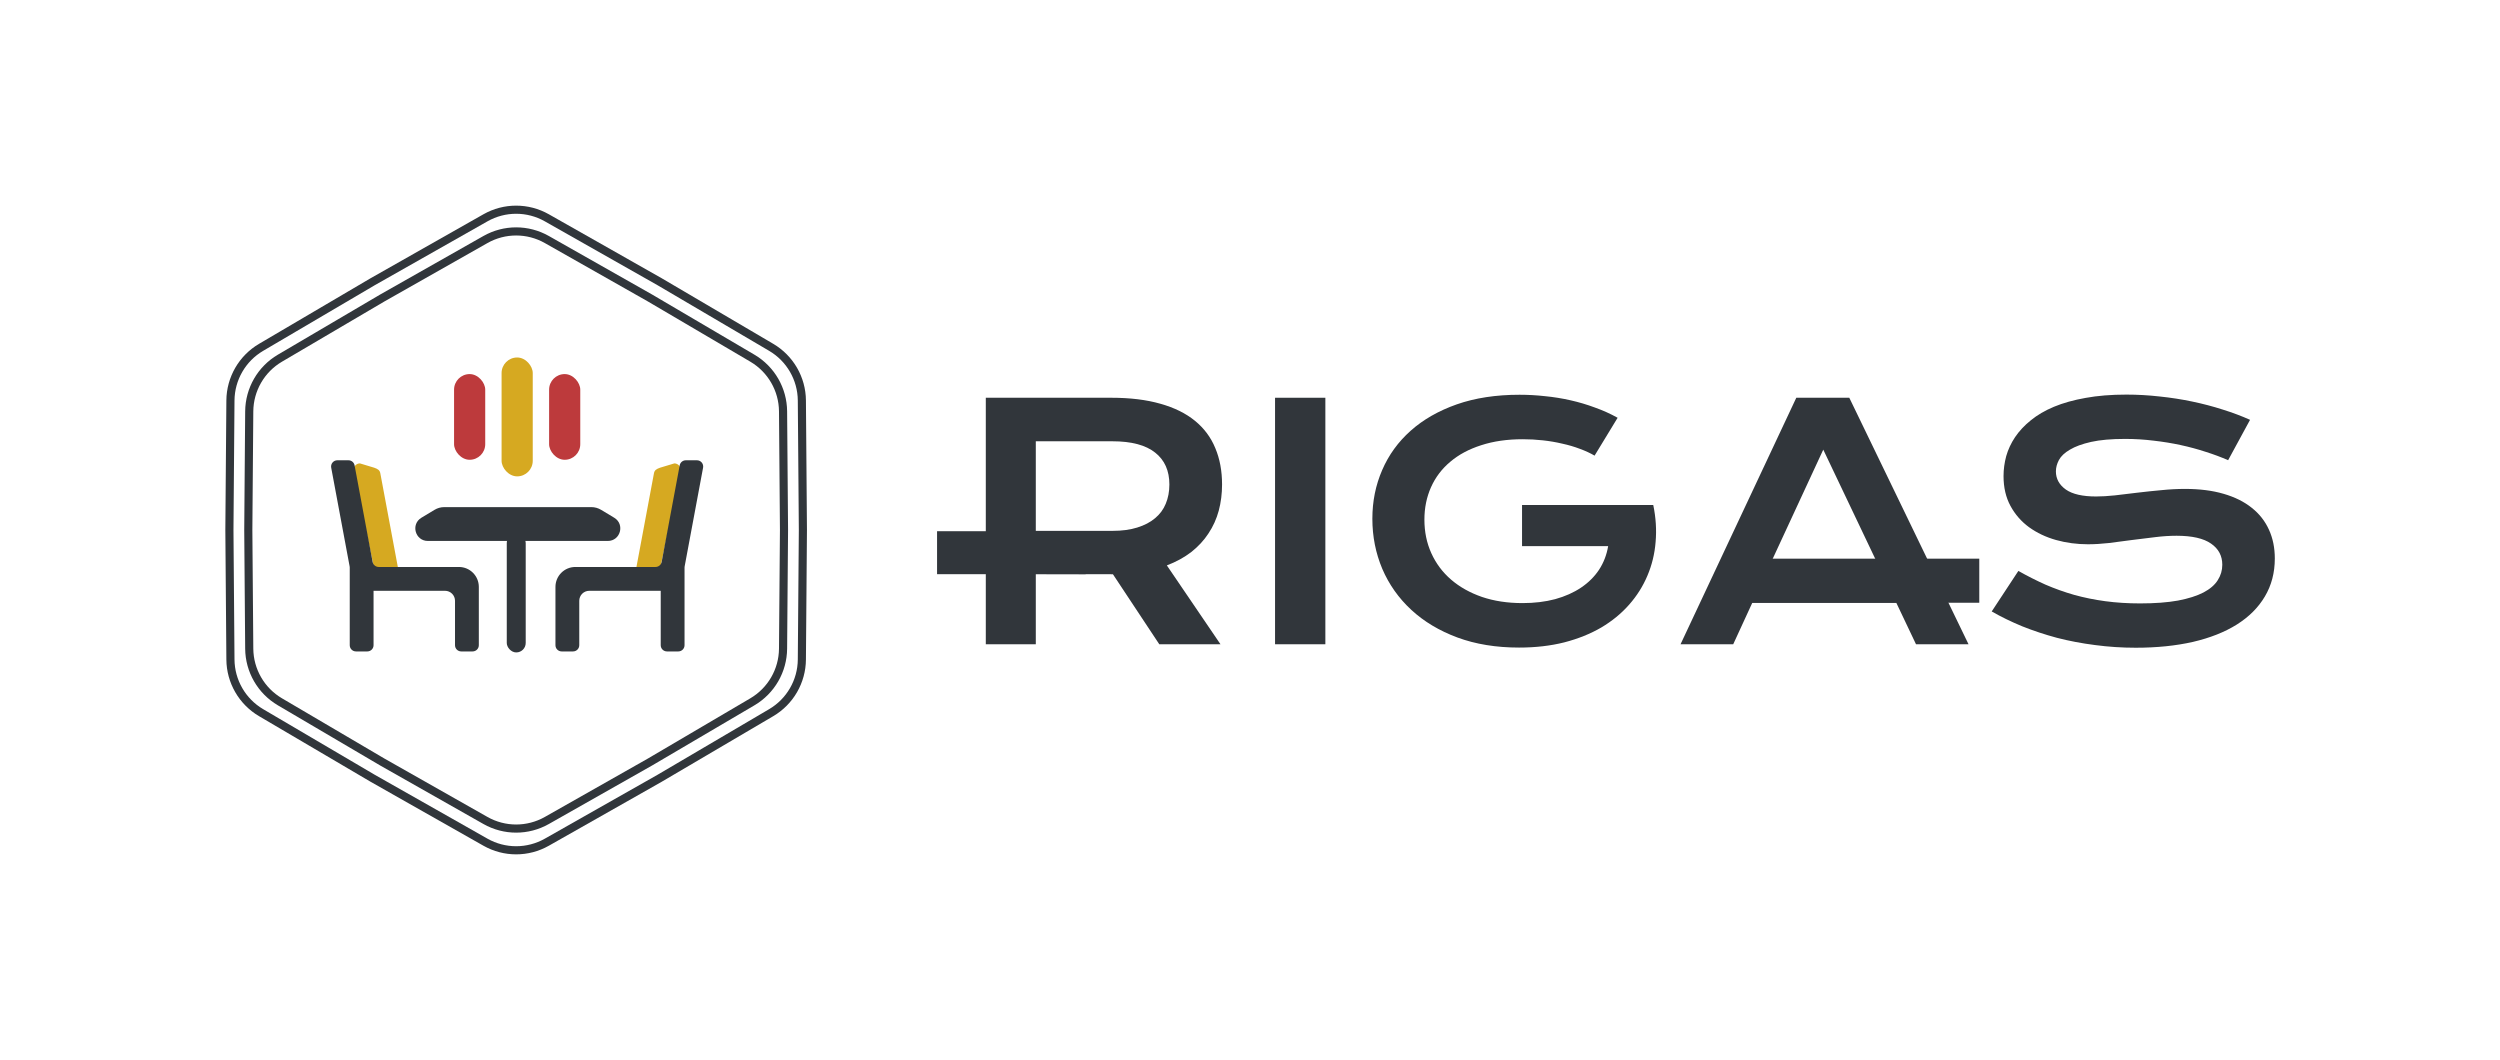 <svg xmlns="http://www.w3.org/2000/svg" fill="none" viewBox="0 0 4000 1696" height="1696" width="4000">
<rect fill="white" height="1696" width="4000"></rect>
<path fill="#31363B" d="M1051.98 456.306L871.724 354.135C843.26 338.002 808.416 338.002 779.952 354.135L599.693 456.306L421.081 561.329C392.878 577.913 375.455 608.089 375.195 640.805L373.548 848L375.195 1055.19C375.455 1087.91 392.877 1118.09 421.081 1134.67L599.692 1239.69L779.952 1341.87C808.416 1358 843.26 1358 871.723 1341.87L1051.98 1239.69L1230.6 1134.67C1258.8 1118.09 1276.22 1087.91 1276.48 1055.19L1278.13 848L1276.48 640.805C1276.22 608.089 1258.8 577.913 1230.6 561.329L1051.98 456.306ZM1058.49 445.043L878.136 342.821C845.695 324.433 805.981 324.433 773.54 342.821L593.19 445.043L414.489 550.119C382.344 569.02 362.487 603.413 362.191 640.702L360.543 848L362.191 1055.3C362.487 1092.59 382.344 1126.98 414.489 1145.88L593.19 1250.96L773.54 1353.18C805.981 1371.57 845.695 1371.57 878.136 1353.18L1058.49 1250.96L1237.19 1145.88C1269.33 1126.98 1289.19 1092.59 1289.49 1055.3L1291.13 848L1289.49 640.702C1289.19 603.413 1269.33 569.02 1237.19 550.119L1058.49 445.043Z" clip-rule="evenodd" fill-rule="evenodd"></path>
<path fill="#31363B" d="M1036.87 482.486L871.724 388.882C843.26 372.749 808.416 372.749 779.953 388.882L614.808 482.486L451.173 578.703C422.969 595.286 405.547 625.463 405.287 658.179L403.778 848L405.287 1037.82C405.547 1070.54 422.969 1100.71 451.173 1117.3L614.808 1213.52L779.953 1307.12C808.416 1323.25 843.261 1323.25 871.724 1307.12L1036.87 1213.52L1200.5 1117.3C1228.71 1100.71 1246.13 1070.54 1246.39 1037.82L1247.9 848L1246.39 658.179C1246.13 625.463 1228.71 595.286 1200.5 578.703L1036.87 482.486ZM1043.37 471.223L878.136 377.568C845.695 359.18 805.981 359.18 773.54 377.568L608.306 471.223L444.581 567.493C412.436 586.394 392.579 620.787 392.283 658.076L390.773 848L392.283 1037.93C392.579 1075.21 412.436 1109.61 444.581 1128.51L608.306 1224.78L773.54 1318.43C805.981 1336.82 845.695 1336.82 878.136 1318.43L1043.37 1224.78L1207.1 1128.51C1239.24 1109.61 1259.1 1075.21 1259.39 1037.92L1260.9 848L1259.39 658.076C1259.1 620.787 1239.24 586.394 1207.1 567.493L1043.37 471.223Z" clip-rule="evenodd" fill-rule="evenodd"></path>
<g clip-path="url(#clip0_16_476)">
<path fill="#D6A921" d="M600.545 918.705C598.464 907.584 572.905 789.91 566.065 753.233C565.516 750.316 566.301 747.311 568.195 745.03C570.089 742.749 572.893 741.427 575.858 741.427L598.689 748.31C604.509 750.321 607.597 752.322 608.47 757.047C613.84 785.845 634.322 895.296 639.693 924.083L600.545 918.705Z"></path>
<path fill="#31363B" d="M596.179 899.012C597.063 903.737 601.175 907.153 605.973 907.153H734.243C751.849 907.153 766.117 921.428 766.117 939.043V1032.33C766.117 1037.84 761.656 1042.3 756.148 1042.3H737.981C732.473 1042.3 728.012 1037.84 728.012 1032.33V961.234C728.012 957.008 726.33 952.943 723.34 949.951C720.349 946.959 716.3 945.276 712.063 945.276H597.688V1032.33C597.688 1037.84 593.227 1042.3 587.72 1042.3H569.552C564.044 1042.3 559.584 1037.84 559.584 1032.33V908.073C559.584 907.462 559.521 906.839 559.409 906.24C557.328 895.12 536.756 784.924 529.915 748.247C529.367 745.33 530.152 742.326 532.046 740.044C533.94 737.763 536.743 736.441 539.709 736.441H557.54C562.337 736.441 566.462 739.857 567.334 744.582C572.704 773.381 590.797 870.21 596.168 898.997L596.179 899.012Z" clip-rule="evenodd" fill-rule="evenodd"></path>
<path fill="#D6A921" d="M1054.3 918.705C1056.38 907.584 1081.94 789.91 1088.78 753.233C1089.33 750.316 1088.54 747.311 1086.65 745.03C1084.75 742.749 1081.95 741.427 1078.98 741.427L1056.15 748.31C1050.33 750.321 1047.25 752.322 1046.37 757.047C1041 785.845 1020.52 895.296 1015.15 924.083L1054.3 918.705Z"></path>
<path fill="#31363B" d="M1058.66 899.012C1057.78 903.737 1053.67 907.153 1048.87 907.153H920.6C902.993 907.153 888.726 921.428 888.726 939.043V1032.33C888.726 1037.84 893.186 1042.3 898.694 1042.3H916.862C922.369 1042.3 926.83 1037.84 926.83 1032.33V961.234C926.83 957.008 928.512 952.943 931.503 949.951C934.493 946.959 938.543 945.276 942.78 945.276H1057.15V1032.33C1057.15 1037.84 1061.62 1042.3 1067.12 1042.3H1085.29C1090.8 1042.3 1095.26 1037.84 1095.26 1032.33V908.073C1095.26 907.462 1095.32 906.839 1095.43 906.24C1097.51 895.12 1118.09 784.924 1124.93 748.247C1125.48 745.33 1124.69 742.326 1122.8 740.044C1120.9 737.763 1118.1 736.441 1115.13 736.441H1097.3C1092.51 736.441 1088.38 739.857 1087.51 744.582C1082.14 773.381 1064.05 870.21 1058.67 898.997L1058.66 899.012Z" clip-rule="evenodd" fill-rule="evenodd"></path>
<rect fill="#31363B" rx="15.158" height="190.21" width="30.316" y="853.685" x="810.821"></rect>
<path fill="#31363B" d="M695.368 815.676C700.037 812.867 705.383 811.383 710.832 811.383H946.176C951.625 811.383 956.971 812.867 961.641 815.676L982.769 828.387C1000.14 838.837 992.732 865.524 972.459 865.524H684.549C664.277 865.524 656.868 838.837 674.239 828.387L695.368 815.676Z"></path>
</g>
<rect fill="#D6A921" rx="24.929" height="190.21" width="49.859" y="571.983" x="802.534"></rect>
<rect fill="#BD3A3C" rx="24.929" height="137.111" width="49.859" y="598.533" x="878.569"></rect>
<rect fill="#BD3A3C" rx="24.929" height="137.111" width="49.859" y="598.533" x="726.5"></rect>
<path fill="#31363B" d="M3229.39 913.477C3243.68 921.552 3258.15 928.87 3272.79 935.431C3287.59 941.824 3302.9 947.291 3318.72 951.834C3334.53 956.208 3351.1 959.572 3368.43 961.927C3385.92 964.283 3404.51 965.46 3424.2 965.46C3447.92 965.46 3468.1 963.946 3484.76 960.918C3501.41 957.722 3514.96 953.432 3525.39 948.048C3535.98 942.497 3543.64 935.936 3548.35 928.366C3553.23 920.795 3555.67 912.552 3555.67 903.636C3555.67 889.336 3549.69 878.065 3537.75 869.821C3525.81 861.41 3507.39 857.204 3482.49 857.204C3471.55 857.204 3460.03 857.961 3447.92 859.475C3435.8 860.821 3423.52 862.335 3411.07 864.018C3398.79 865.7 3386.6 867.298 3374.48 868.812C3362.54 870.158 3351.27 870.831 3340.67 870.831C3323.01 870.831 3306.01 868.56 3289.7 864.018C3273.55 859.475 3259.16 852.662 3246.54 843.578C3234.1 834.493 3224.17 823.138 3216.77 809.511C3209.37 795.884 3205.66 779.987 3205.66 761.818C3205.66 751.051 3207.09 740.368 3209.95 729.77C3212.98 719.172 3217.69 709.078 3224.09 699.489C3230.65 689.731 3239.06 680.731 3249.32 672.488C3259.58 664.076 3271.95 656.842 3286.42 650.786C3301.05 644.73 3317.87 640.019 3336.88 636.655C3356.06 633.122 3377.85 631.355 3402.24 631.355C3419.91 631.355 3437.65 632.365 3455.49 634.384C3473.32 636.234 3490.65 638.926 3507.47 642.459C3524.46 645.991 3540.78 650.281 3556.42 655.328C3572.07 660.207 3586.62 665.674 3600.08 671.731L3565 736.331C3553.9 731.452 3541.96 726.994 3529.17 722.957C3516.39 718.751 3503.01 715.134 3489.05 712.106C3475.08 709.078 3460.62 706.723 3445.64 705.04C3430.84 703.19 3415.7 702.264 3400.22 702.264C3378.18 702.264 3360.02 703.863 3345.72 707.059C3331.58 710.255 3320.31 714.377 3311.9 719.424C3303.49 724.303 3297.6 729.854 3294.24 736.079C3291.04 742.135 3289.44 748.191 3289.44 754.247C3289.44 766.024 3294.74 775.697 3305.34 783.267C3315.94 790.669 3332.09 794.37 3353.79 794.37C3362.54 794.37 3372.55 793.782 3383.82 792.604C3395.26 791.258 3407.2 789.828 3419.65 788.314C3432.27 786.8 3445.06 785.454 3458.01 784.277C3471.13 782.931 3483.83 782.258 3496.11 782.258C3519.33 782.258 3539.85 784.865 3557.69 790.08C3575.69 795.296 3590.74 802.782 3602.86 812.539C3614.97 822.128 3624.14 833.82 3630.36 847.615C3636.59 861.242 3639.7 876.551 3639.7 893.542C3639.7 916.253 3634.4 936.525 3623.8 954.357C3613.37 972.021 3598.4 986.994 3578.88 999.274C3559.54 1011.39 3536.15 1020.64 3508.73 1027.03C3481.31 1033.26 3450.78 1036.37 3417.13 1036.37C3394.92 1036.37 3373.22 1034.94 3352.02 1032.08C3330.83 1029.39 3310.47 1025.52 3290.96 1020.47C3271.61 1015.26 3253.11 1009.12 3235.44 1002.05C3217.95 994.816 3201.71 986.91 3186.74 978.33L3229.39 913.477Z"></path>
<path fill="#31363B" d="M2874.08 636.402H2958.87L3149.64 1030.82H3065.61L3034.07 964.451H2803.68L2773.15 1030.82H2688.86L2874.08 636.402ZM3002.53 898.589L2917.23 719.424L2834.21 898.589H3002.53Z"></path>
<path fill="#31363B" d="M2195.78 829.951C2195.78 802.193 2201 776.286 2211.43 752.229C2221.86 728.004 2237.08 706.975 2257.1 689.142C2277.12 671.31 2301.68 657.263 2330.78 647.001C2360.06 636.739 2393.53 631.608 2431.22 631.608C2444.84 631.608 2458.47 632.365 2472.1 633.879C2485.89 635.225 2499.44 637.412 2512.73 640.44C2526.18 643.468 2539.22 647.337 2551.84 652.048C2564.62 656.59 2576.74 662.057 2588.18 668.45L2551.33 729.013C2544.44 724.975 2536.61 721.358 2527.87 718.162C2519.12 714.798 2509.7 712.022 2499.6 709.835C2489.68 707.48 2479.33 705.713 2468.56 704.535C2457.97 703.358 2447.28 702.769 2436.52 702.769C2411.62 702.769 2389.41 705.965 2369.9 712.358C2350.38 718.583 2333.9 727.415 2320.44 738.854C2306.98 750.126 2296.72 763.668 2289.65 779.482C2282.59 795.296 2279.05 812.623 2279.05 831.465C2279.05 850.98 2282.75 868.896 2290.16 885.214C2297.56 901.533 2308.07 915.58 2321.7 927.356C2335.33 939.132 2351.81 948.385 2371.16 955.114C2390.51 961.675 2412.12 964.955 2436.01 964.955C2455.02 964.955 2472.43 962.853 2488.25 958.647C2504.06 954.273 2517.86 948.132 2529.63 940.226C2541.41 932.319 2551 922.814 2558.4 911.711C2565.8 900.439 2570.68 887.822 2573.04 873.859H2435.26V807.997H2644.95V808.249L2645.21 807.997C2649.41 828.185 2650.67 847.867 2648.99 867.046C2647.48 886.056 2643.1 904.056 2635.87 921.047C2628.8 937.87 2619.05 953.348 2606.6 967.479C2594.15 981.61 2579.26 993.807 2561.93 1004.07C2544.6 1014.16 2524.92 1022.07 2502.88 1027.79C2480.85 1033.34 2456.7 1036.12 2430.46 1036.12C2393.79 1036.12 2360.9 1030.73 2331.79 1019.97C2302.86 1009.2 2278.3 994.48 2258.11 975.806C2237.92 957.133 2222.44 935.263 2211.68 910.197C2201.08 885.13 2195.78 858.382 2195.78 829.951Z"></path>
<path fill="#31363B" d="M2040.08 636.402H2120.58V1030.82H2040.08V636.402Z"></path>
<path fill="#31363B" d="M1577.28 636.402H1777.9C1808.18 636.402 1834.42 639.599 1856.63 645.991C1878.83 652.216 1897.26 661.3 1911.89 673.245C1926.53 685.189 1937.38 699.741 1944.44 716.9C1951.68 734.06 1955.3 753.49 1955.3 775.192C1955.3 789.828 1953.53 803.791 1950 817.081C1946.46 830.203 1941 842.316 1933.59 853.419C1926.36 864.522 1917.19 874.448 1906.09 883.196C1894.98 891.775 1881.95 898.925 1866.97 904.645L1952.77 1030.82H1854.86L1780.67 918.776H1778.4L1657.28 918.524V1030.82H1577.28V636.402ZM1779.92 849.381C1795.06 849.381 1808.26 847.615 1819.53 844.082C1830.97 840.549 1840.48 835.587 1848.05 829.194C1855.79 822.801 1861.51 815.063 1865.21 805.978C1869.08 796.726 1871.01 786.463 1871.01 775.192C1871.01 753.154 1863.44 736.163 1848.3 724.218C1833.16 712.106 1810.37 706.05 1779.92 706.05H1657.28V849.381H1779.92Z"></path>
<rect fill="#31363B" transform="rotate(-90 1499.3 918.701)" height="237.788" width="68.764" y="918.701" x="1499.3"></rect>
<rect fill="#31363B" transform="rotate(-90 2796.47 964.395)" height="370.384" width="70.53" y="964.395" x="2796.47"></rect>
<defs>
<clipPath id="clip0_16_476">
<rect transform="translate(529.557 736.059)" fill="white" height="307.877" width="595.811"></rect>
</clipPath>
</defs>
</svg>
